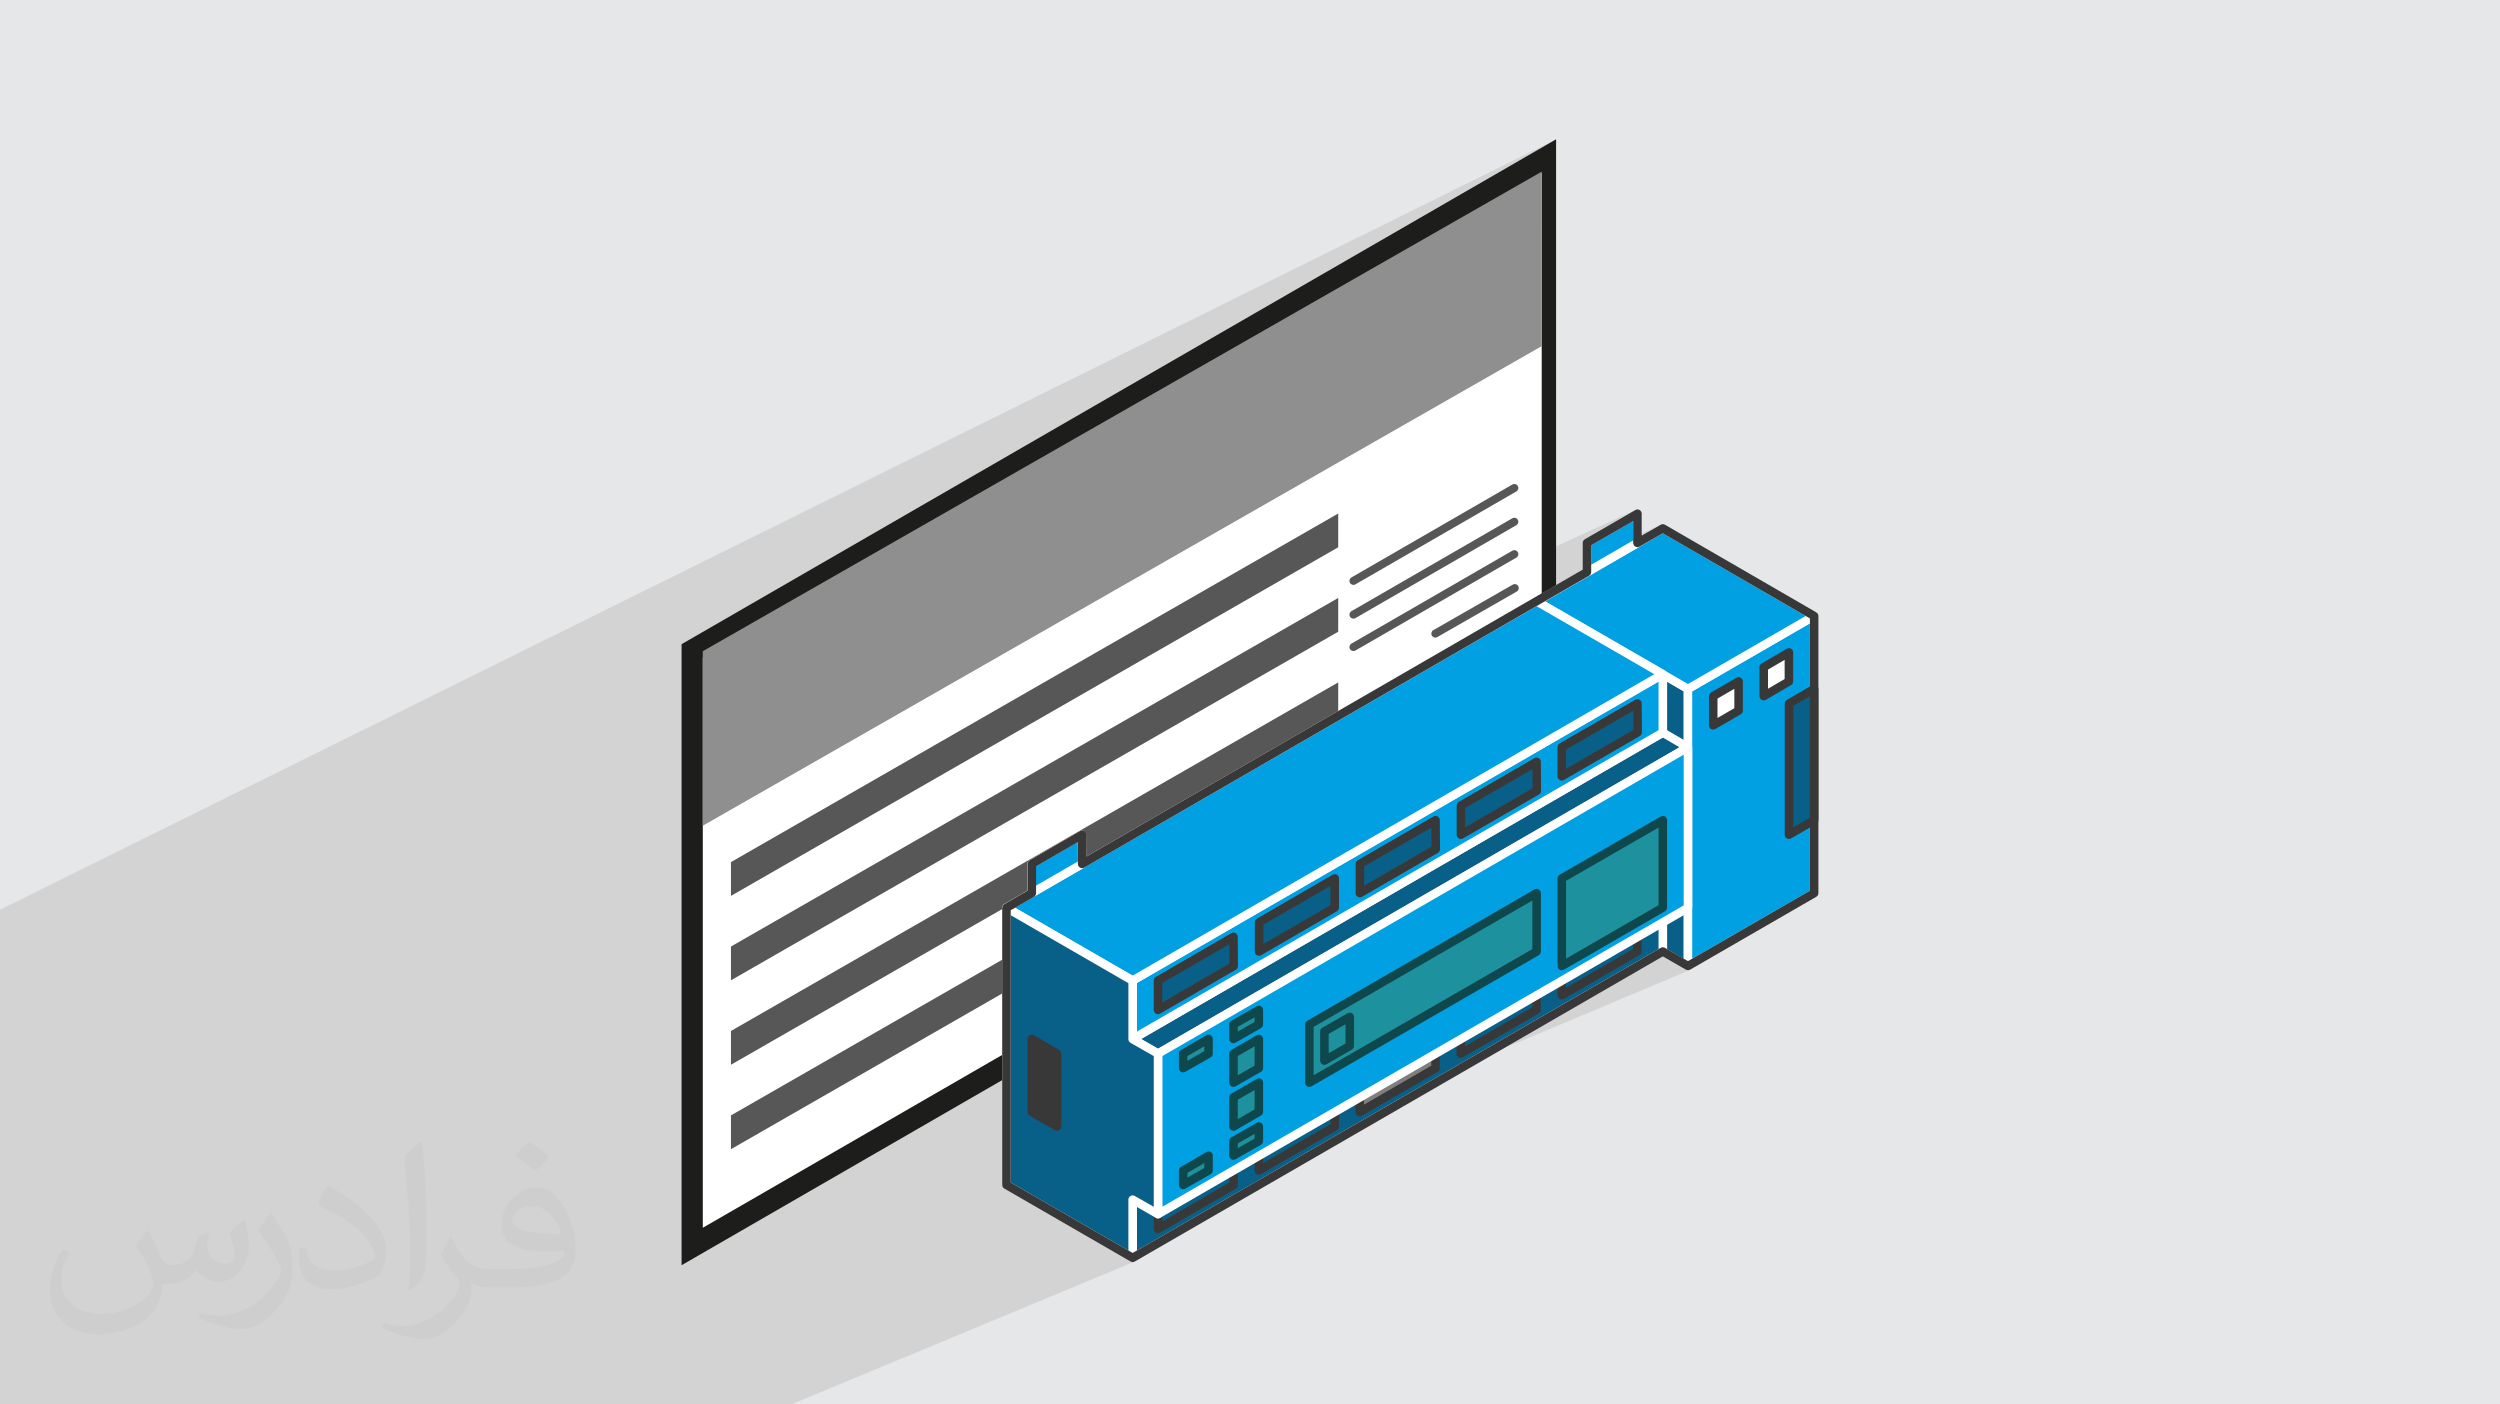 <?xml version="1.0" encoding="UTF-8"?>
<!DOCTYPE svg PUBLIC "-//W3C//DTD SVG 1.1//EN" "http://www.w3.org/Graphics/SVG/1.1/DTD/svg11.dtd">
<!-- Creator: CorelDRAW 2020 (64-Bit) -->
<svg xmlns="http://www.w3.org/2000/svg" xml:space="preserve" width="94.192mm" height="52.917mm" version="1.1" style="shape-rendering:geometricPrecision; text-rendering:geometricPrecision; image-rendering:optimizeQuality; fill-rule:evenodd; clip-rule:evenodd"
viewBox="0 0 9404.92 5283.66"
 xmlns:xlink="http://www.w3.org/1999/xlink"
 xmlns:xodm="http://www.corel.com/coreldraw/odm/2003">
 <defs>
  <style type="text/css">
   <![CDATA[
    .fil5 {fill:#8F8F8F}
    .fil7 {fill:#74CBF3}
    .fil6 {fill:#575757}
    .fil8 {fill:#085F87}
    .fil10 {fill:#00A0E3}
    .fil13 {fill:#1E919E}
    .fil15 {fill:#383838}
    .fil12 {fill:#7F7F7F}
    .fil0 {fill:#E6E7E8}
    .fil4 {fill:white}
    .fil14 {fill:#0E484D;fill-rule:nonzero}
    .fil3 {fill:#1D1D1B;fill-rule:nonzero}
    .fil11 {fill:#383838;fill-rule:nonzero}
    .fil9 {fill:white;fill-rule:nonzero}
    .fil2 {fill:#373435;fill-opacity:0.031}
    .fil1 {fill:#2B2A29;fill-opacity:0.102}
   ]]>
  </style>
 </defs>
 <g id="Layer_x0020_1">
  <polygon class="fil0" points="-0,0 9404.92,0 9404.92,5283.66 -0,5283.66 "/>
  <polygon class="fil1" points="1712.79,5283.66 1712.73,5283.66 1693.43,5283.66 1693.42,5283.66 1684.35,5283.66 1678.95,5283.66 1670.89,5283.66 1641.87,5283.66 1641.42,5283.66 1599.37,5283.66 1585.87,5283.66 1584.82,5283.66 1584.59,5283.66 1584.55,5283.66 1577.24,5283.66 1571.59,5283.66 1561.85,5283.66 1561.79,5283.66 1556.71,5283.66 1556.68,5283.66 1555.68,5283.66 1551.18,5283.66 1550.73,5283.66 1546.72,5283.66 1540.82,5283.66 1521.78,5283.66 1513.34,5283.66 1506.29,5283.66 1503.22,5283.66 1499.27,5283.66 1499.26,5283.66 1489.91,5283.66 1489.46,5283.66 1471.01,5283.66 1468.58,5283.66 1460.87,5283.66 1452.34,5283.66 1449.43,5283.66 1438.52,5283.66 1438.51,5283.66 1410.17,5283.66 1407.91,5283.66 1395.63,5283.66 1389,5283.66 1380.75,5283.66 1380.72,5283.66 1380.24,5283.66 1377.55,5283.66 1365.36,5283.66 1352.39,5283.66 1351.34,5283.66 1348.62,5283.66 1345.13,5283.66 1342.37,5283.66 1338.5,5283.66 1335.48,5283.66 1334.16,5283.66 1330.98,5283.66 1329.94,5283.66 1327.91,5283.66 1322.06,5283.66 1320.67,5283.66 1320.66,5283.66 1307.65,5283.66 1307.64,5283.66 1307.27,5283.66 1304.28,5283.66 1300.78,5283.66 1297.82,5283.66 1292.76,5283.66 1292.73,5283.66 1289.93,5283.66 1289.87,5283.66 1273.15,5283.66 1270.5,5283.66 1270.07,5283.66 1268.01,5283.66 1235.2,5283.66 1207.03,5283.66 1192.79,5283.66 1160.01,5283.66 1157.05,5283.66 1137.98,5283.66 1134.9,5283.66 1130.36,5283.66 1123.15,5283.66 1115.53,5283.66 1104.95,5283.66 1102.41,5283.66 1100.7,5283.66 1085.85,5283.66 1063.8,5283.66 1056.5,5283.66 994.62,5283.66 991.54,5283.66 969.13,5283.66 958.77,5283.66 957.66,5283.66 942.87,5283.66 929.71,5283.66 913.82,5283.66 882.02,5283.66 878.97,5283.66 845.57,5283.66 838.32,5283.66 830.95,5283.66 822.93,5283.66 802.39,5283.66 776.46,5283.66 776.44,5283.66 771.25,5283.66 768.23,5283.66 763.64,5283.66 759.43,5283.66 749.07,5283.66 741.41,5283.66 735.3,5283.66 734.25,5283.66 734.2,5283.66 728.6,5283.66 727.46,5283.66 727.43,5283.66 725.45,5283.66 722.31,5283.66 722.29,5283.66 720.86,5283.66 713.54,5283.66 713.5,5283.66 712.25,5283.66 710.77,5283.66 710.74,5283.66 700.26,5283.66 693.15,5283.66 692.86,5283.66 689.25,5283.66 687.94,5283.66 687.42,5283.66 686.12,5283.66 675.93,5283.66 675.37,5283.66 674.44,5283.66 671.89,5283.66 666.46,5283.66 665.76,5283.66 663.69,5283.66 660.69,5283.66 659.49,5283.66 649.2,5283.66 643.37,5283.66 641.19,5283.66 639.68,5283.66 637.99,5283.66 628.8,5283.66 628.76,5283.66 628.23,5283.66 624.07,5283.66 623.36,5283.66 623.33,5283.66 623.31,5283.66 621.3,5283.66 618.29,5283.66 613.91,5283.66 607.57,5283.66 607.51,5283.66 607.35,5283.66 603.8,5283.66 603.77,5283.66 601.86,5283.66 600.12,5283.66 599.56,5283.66 596.84,5283.66 589.53,5283.66 586.39,5283.66 582.73,5283.66 582.58,5283.66 579.35,5283.66 576.67,5283.66 576.62,5283.66 571.87,5283.66 566.21,5283.66 557.81,5283.66 557.25,5283.66 548.62,5283.66 543.61,5283.66 543.58,5283.66 537.12,5283.66 531.01,5283.66 529.6,5283.66 522.8,5283.66 516.45,5283.66 511.23,5283.66 502.03,5283.66 501.47,5283.66 496.89,5283.66 496.86,5283.66 495.26,5283.66 495.22,5283.66 495.08,5283.66 481.58,5283.66 479.7,5283.66 475.98,5283.66 474.87,5283.66 457.23,5283.66 439.51,5283.66 433.45,5283.66 424.63,5283.66 413.17,5283.66 412.91,5283.66 410.74,5283.66 410.71,5283.66 407.24,5283.66 399.03,5283.66 398.61,5283.66 398.55,5283.66 398.4,5283.66 393.06,5283.66 393.03,5283.66 390.36,5283.66 376,5283.66 372.45,5283.66 372.01,5283.66 367.72,5283.66 364.78,5283.66 363.78,5283.66 362.21,5283.66 362.16,5283.66 349.98,5283.66 331.2,5283.66 323.1,5283.66 320.8,5283.66 318.88,5283.66 315.95,5283.66 308.98,5283.66 304.82,5283.66 300.47,5283.66 296.79,5283.66 296.74,5283.66 296.6,5283.66 290.8,5283.66 290.77,5283.66 288.89,5283.66 275.03,5283.66 274.99,5283.66 270.69,5283.66 254.96,5283.66 252.89,5283.66 244.2,5283.66 230.46,5283.66 211.54,5283.66 206.45,5283.66 199.2,5283.66 196.51,5283.66 196.45,5283.66 196.32,5283.66 170.83,5283.66 167.42,5283.66 166.87,5283.66 139.4,5283.66 133.71,5283.66 133.21,5283.66 99.48,5283.66 85.67,5283.66 85.62,5283.66 71.94,5283.66 66,5283.66 65.62,5283.66 65.5,5283.66 -0,5283.66 -0,5239.09 -0,5156.6 -0,5154 -0,5137.14 -0,5133.5 -0,5129.25 -0,5129.02 -0,5125.6 -0,5124.72 -0,5120.31 -0,5118.13 -0,5118.12 -0,5113.25 -0,5111.71 -0,5108.79 -0,5108.73 -0,5108.06 -0,5107.35 -0,5107.34 -0,5098.62 -0,5097.11 -0,5094.6 -0,5093.11 -0,5084.96 -0,5084.95 -0,5072.96 -0,5028.3 -0,5013.32 -0,5010.61 -0,5010.25 -0,5007.03 -0,5007.02 -0,5006.7 -0,5006.69 -0,4998.21 -0,4997.73 -0,4991.69 -0,4984.32 -0,4977.2 -0,4976.3 -0,4976.07 -0,4975.87 -0,4975.86 -0,4975.8 -0,4971.27 -0,4955.43 -0,4942.33 -0,4924.88 -0,4924.81 -0,4920.7 -0,4917.99 -0,4914.35 -0,4906.78 -0,4904.6 -0,4899.65 -0,4898.26 -0,4890.05 -0,4889.37 -0,4889.28 -0,4884.36 -0,4879.75 -0,4877.98 -0,4872.84 -0,4872.61 -0,4871.21 -0,4871.19 -0,4869.99 -0,4866.64 -0,4865.96 -0,4864.59 -0,4859.74 -0,4858.24 -0,4858.23 -0,4855.27 -0,4847.09 -0,4843.93 -0,4840.18 -0,4840.15 -0,4840.13 -0,4840.1 -0,4823.55 -0,4814.11 -0,4814.05 -0,4803.43 -0,4792.78 -0,4787.28 -0,4786.99 -0,4782.67 -0,4782.66 -0,4782.65 -0,4779.57 -0,4773.84 -0,4769.37 -0,4763.65 -0,4754.63 -0,4754.43 -0,4754.24 -0,4754.22 -0,4754.17 -0,4702.04 -0,4701.99 -0,4684.9 -0,4671.64 -0,4655.72 -0,4645.56 -0,4595.58 -0,4595.52 -0,4591.23 -0,4572.65 -0,4559.32 -0,4543.43 -0,4526.79 -0,4484.8 -0,4484.75 -0,4352.38 -0,4309.85 -0,4076.54 -0,3676.17 -0,3509.47 -0,3504.95 -0,3422.31 5853.98,524 4727.34,1174.44 5799.85,645.71 5799.85,650.89 5799.85,2080.49 6153,1917.69 6152.08,1918.12 6151.19,1918.6 6150.97,1918.7 6149.11,1919.77 6153.03,1917.97 6152.01,1918.52 6151.02,1919.12 6005.77,2003.1 6159.2,1932.42 6159.78,2014.03 6249.07,1973.07 6248.89,1973.16 6249.33,1972.96 6248.39,1973.42 6247.19,1974.03 6159.86,2024.63 6159.91,2031.53 6255.43,1987.75 6807.68,2307.44 6817.85,2302.9 6816.82,2303.44 6815.83,2304.06 6808.83,2308.11 6824.81,2317.35 6824.81,2591.62 6824.81,3092.46 6840.78,3085.61 6840.84,3085.61 6824.81,3092.48 6824.81,3359.87 6781.17,3385.08 6840.81,3359.87 6840.84,3359.87 6781.09,3385.13 6350.06,3634.14 6350.06,3634.94 6335.63,3641.02 6336.76,3643.1 6338.71,3645.48 6339.48,3646.12 6366.04,3634.94 6366.1,3634.94 6339.5,3646.13 6340.96,3647.33 6341.92,3647.89 6342.15,3648.01 6344.06,3648.95 6346.08,3649.6 6347.96,3649.96 6348.46,3650.01 6350.22,3650.1 6352.26,3649.95 6354.28,3649.53 6354.45,3649.47 6358.06,3647.96 6358.08,3647.99 6354.93,3649.32 6356.22,3648.87 6354.8,3649.46 6354.83,3649.45 6355.95,3649.06 6351.9,3650.75 6354.09,3650.4 6356.98,3649.35 5539.12,3993.48 4261.01,4731.99 4246.21,4738.15 4246.23,4738.23 4247.71,4740.95 4249.67,4743.33 4249.7,4743.35 4277.01,4731.99 4277.04,4731.99 4249.71,4743.36 4252.04,4745.29 4253.33,4745.98 4255.6,4747.01 4256.17,4747.2 4256.44,4747.28 4258.68,4747.79 4258.71,4747.8 4259.55,4747.88 4261.83,4747.94 4262.45,4747.89 4264.8,4747.5 4265.23,4747.41 4268.01,4746.38 4266.88,4746.85 4267.36,4746.68 4266.33,4747.11 4266.9,4746.91 2975.86,5283.66 2975.77,5283.66 2975.7,5283.66 2972.76,5283.66 2959.85,5283.66 2950.89,5283.66 2950.86,5283.66 2935.35,5283.66 2919.8,5283.66 2892.33,5283.66 2886.33,5283.66 2855.31,5283.66 2814.93,5283.66 2814.1,5283.66 2774.78,5283.66 2726.16,5283.66 2708.27,5283.66 2687.43,5283.66 2687.34,5283.66 2684.35,5283.66 2681.89,5283.66 2674.67,5283.66 2673.91,5283.66 2671.81,5283.66 2662.95,5283.66 2662.94,5283.66 2647.54,5283.66 2635.14,5283.66 2632.76,5283.66 2632.14,5283.66 2599.39,5283.66 2587.41,5283.66 2571.33,5283.66 2568.91,5283.66 2545.37,5283.66 2537.76,5283.66 2537.03,5283.66 2527.07,5283.66 2526.54,5283.66 2521.07,5283.66 2509.79,5283.66 2505.74,5283.66 2505.71,5283.66 2498.82,5283.66 2496.84,5283.66 2494.02,5283.66 2487.55,5283.66 2473.01,5283.66 2471.43,5283.66 2471.26,5283.66 2471.06,5283.66 2470.98,5283.66 2470.24,5283.66 2470.23,5283.66 2468.46,5283.66 2466.59,5283.66 2466.01,5283.66 2457.94,5283.66 2456.69,5283.66 2456.44,5283.66 2456.17,5283.66 2451.85,5283.66 2450.04,5283.66 2449.99,5283.66 2440.22,5283.66 2436.85,5283.66 2435.38,5283.66 2434.28,5283.66 2433.65,5283.66 2431.49,5283.66 2424.07,5283.66 2419.28,5283.66 2419,5283.66 2418.71,5283.66 2417.45,5283.66 2414.34,5283.66 2414.31,5283.66 2411.28,5283.66 2408.89,5283.66 2404.81,5283.66 2404.07,5283.66 2400.48,5283.66 2400.47,5283.66 2395.05,5283.66 2393.63,5283.66 2391.94,5283.66 2390.54,5283.66 2388.18,5283.66 2385.3,5283.66 2385.28,5283.66 2383.23,5283.66 2380.55,5283.66 2380.5,5283.66 2380.23,5283.66 2377.53,5283.66 2370.54,5283.66 2370.13,5283.66 2370.09,5283.66 2366.41,5283.66 2364.11,5283.66 2363.41,5283.66 2360.34,5283.66 2348.87,5283.66 2348.84,5283.66 2345.42,5283.66 2333.13,5283.66 2330.98,5283.66 2330.19,5283.66 2320.2,5283.66 2309.83,5283.66 2306.22,5283.66 2301.5,5283.66 2294.18,5283.66 2291.09,5283.66 2289.17,5283.66 2289.14,5283.66 2286.64,5283.66 2281.07,5283.66 2279.83,5283.66 2279.82,5283.66 2278.4,5283.66 2274.93,5283.66 2274.73,5283.66 2274.22,5283.66 2269.27,5283.66 2263.26,5283.66 2254.5,5283.66 2252.7,5283.66 2251.15,5283.66 2248.47,5283.66 2248.41,5283.66 2248.16,5283.66 2244.06,5283.66 2244.04,5283.66 2240.67,5283.66 2237.73,5283.66 2237.7,5283.66 2237.08,5283.66 2233.81,5283.66 2229.46,5283.66 2227.52,5283.66 2224.44,5283.66 2224.42,5283.66 2214.85,5283.66 2212.05,5283.66 2211.3,5283.66 2202.13,5283.66 2192.39,5283.66 2192.09,5283.66 2191.49,5283.66 2178.46,5283.66 2177.86,5283.66 2173.22,5283.66 2171.02,5283.66 2156.37,5283.66 2155.27,5283.66 2155.23,5283.66 2153.11,5283.66 2126.55,5283.66 2125.68,5283.66 2121.42,5283.66 2118.73,5283.66 2118.68,5283.66 2118.43,5283.66 2114.11,5283.66 2113.23,5283.66 2110.89,5283.66 2110.85,5283.66 2106.46,5283.66 2104.71,5283.66 2075.7,5283.66 2075,5283.66 2044.32,5283.66 2037.3,5283.66 2036.63,5283.66 2029.84,5283.66 2029.81,5283.66 1999.86,5283.66 1995.36,5283.66 1992.69,5283.66 1992.67,5283.66 1992.43,5283.66 1985.23,5283.66 1985.2,5283.66 1985.01,5283.66 1981.96,5283.66 1978.57,5283.66 1978.54,5283.66 1964.08,5283.66 1954.99,5283.66 1951.57,5283.66 1946.9,5283.66 1943.96,5283.66 1931.97,5283.66 1930.1,5283.66 1929.84,5283.66 1929.81,5283.66 1921.47,5283.66 1915.09,5283.66 1915.06,5283.66 1914.95,5283.66 1913.45,5283.66 1912.96,5283.66 1907.12,5283.66 1901.17,5283.66 1897.97,5283.66 1891.37,5283.66 1891.35,5283.66 1878.33,5283.66 1873.16,5283.66 1870.53,5283.66 1870.48,5283.66 1870.25,5283.66 1862.85,5283.66 1859.78,5283.66 1847.46,5283.66 1846.9,5283.66 1846.41,5283.66 1842.93,5283.66 1837.44,5283.66 1833.66,5283.66 1816.57,5283.66 1811.52,5283.66 1811.46,5283.66 1808.72,5283.66 1805.83,5283.66 1793.76,5283.66 1793.75,5283.66 1763.84,5283.66 1763.39,5283.66 1762.76,5283.66 1761.82,5283.66 1760.9,5283.66 1743.6,5283.66 1743.19,5283.66 1727.53,5283.66 1725.77,5283.66 1725.15,5283.66 1723.62,5283.66 1713.25,5283.66 "/>
  <path class="fil2" d="M557.14 4629.28c17.95,27.21 29.6,53.36 40.96,82.43 8.45,16.91 12.93,48.09 52.57,48.09 11.61,0 28.28,-3.42 43.06,-11.61 16.63,-8.73 29.32,-21.94 35.94,-42l15.85 -53.36 38.57 -19.02 2.64 2.64c-5.27,20.09 -6.59,39.36 -6.59,54.43 0,44.63 38.57,61.56 69.22,61.56 17.95,0 34.09,-8.73 34.09,-25.11 0,-21.13 -8.98,-57.06 -20.62,-89.29 17.95,-17.95 35.94,-35.94 56.53,-50.47l3.17 1.6c8.98,38.04 14,75.56 14,100.66 0,24.57 -10.83,51.79 -19.81,69.49 -18.49,34.87 -51.25,62.62 -90.87,62.62 -30.1,0 -63.65,-15.07 -86.66,-43.06l-1.32 0c-21.66,26.96 -55.22,51.25 -108.86,51.25l-16.63 0c-2.64,35.41 -10.29,60.49 -21.94,82.95 -31.95,62.34 -126.81,106.47 -216.1,106.47 -124.17,0 -186.51,-71.59 -186.51,-166.96 0,-58.91 19.27,-113.6 48.88,-152.42l24.29 10.04c-18.49,35.41 -30.91,68.68 -30.91,101.45 0,89.29 72.66,131.83 156.4,131.83 77.68,0 173.83,-49.41 191.28,-106.72 -6.59,-62.62 -30.1,-91.93 -66.04,-148.99 10.83,-19.02 24.83,-38.04 42.28,-58.38l3.17 0 0 0 0 0 -0.02 -0.09zm1432.14 -336.04c26.15,16.39 51.79,35.66 76.87,57.85 -14,19.81 -31.45,37.79 -53.11,53.64 -25.11,-20.34 -50.19,-37.79 -75.84,-56.27 17.42,-19.55 34.62,-38.29 52.04,-55.22l0 0 0 0 0 0 0 0 0 0 0.03 0zm13.47 244.11c-42.28,0 -76.87,27.75 -76.87,48.34 0,44.13 84.53,57.85 185.72,57.31 -12.68,-51.79 -57.06,-105.68 -108.86,-105.68l0.01 0.03zm-94.86 236.19c54.96,0 103.04,-1.6 139.74,-10.83 40.96,-10.29 75.56,-30.91 75.56,-45.17 0,-3.7 0,-8.19 -1.32,-11.89 -22.98,2.11 -49.41,2.11 -72.38,2.11 -74.49,0 -131.55,-16.91 -154.02,-58.66 -5.55,-11.61 -9.51,-24.57 -9.51,-39.36 0,-40.43 17.42,-79.79 48.09,-107 25.61,-22.45 53.89,-36.44 82.67,-36.44 52.04,0 93.51,41.75 122.57,107.54 15.85,35.94 26.68,77.4 26.68,129.72 0,34.87 -9.51,64.19 -31.17,85.85 -40.43,39.11 -114.92,53.89 -229.04,53.89l-51.79 0 0 0 -13.47 0c-28.28,0 -48.62,-5.02 -64.72,-17.42l-2.64 0c0.79,6.59 1.32,12.93 1.32,19.02 0,25.61 -8.45,58.38 -25.61,84.53 -50.72,75.3 -105.68,108.04 -153.24,108.04 -48.09,0 -107,-18.49 -160.11,-42.54l9.51 -18.49c17.17,7.13 40.96,11.89 73.7,11.89 85.85,0 198.66,-82.43 212.66,-163 -3.17,-6.59 -8.98,-15.32 -17.17,-24.57 -25.11,-29.85 -40.96,-54.68 -55.75,-80.83 12.68,-25.11 24.29,-45.17 35.13,-63.4l4.49 -0.53c36.72,74.77 69.99,117.55 144.23,117.55l11.61 0 0 0 53.89 0 0 0 0 0 0 0 0 0 0 0 0.09 0.01zm-371.98 79c6.34,-34.34 6.87,-72.91 6.87,-108.86l0 -53.36c0,-99.6 -12.68,-244.36 -22.98,-338.68 17.95,-19.27 43.06,-42 62.87,-57.31l5.81 1.6c13.47,118.62 16.63,256 16.63,383.06 0,33.3 -1.32,65.79 -4.49,89.55 -1.85,30.1 -19.27,52.83 -56.53,87.7l-8.19 -3.7zm-382.8 -157.19c1.85,46.77 24.83,83.49 105.15,83.49 49.93,0 92.19,-12.93 138.96,-35.13 8.45,-3.7 12.93,-8.73 12.93,-12.93 0,-29.32 -22.45,-68.15 -60.23,-103.55 -36.72,-33.3 -85.34,-62.62 -130.76,-82.18 -15.6,-6.59 -20.62,-13.47 -20.62,-20.09 0,-13.47 17.95,-41.75 32.77,-62.09l5.02 -0.53c52.04,27.21 110.17,67.64 153.24,112.53 39.11,41.47 63.4,83.49 63.4,129.19 0,33.81 -10.29,65.51 -26.96,95.11 -57.06,28.79 -117.83,50.72 -178.06,50.72 -73.17,0 -123.1,-34.34 -123.1,-114.92 0,-8.73 0,-22.19 3.17,-39.64l25.11 0 0 0 0 0 0 0 0 0 0 0 -0.02 0zm-132.37 -132.9l45.45 73.45c16.63,27.21 32.23,56.81 32.23,103.55l0 59.7c0,48.34 -30.91,100.13 -80.83,151.38 -39.11,34.62 -73.7,49.41 -105.68,49.41 -47.55,0 -101.98,-14.79 -164.85,-41.75l7.13 -18.49c19.81,5.27 42.79,9.77 71.06,9.77 90.36,-0.53 182.8,-66.57 225.08,-147.15 5.02,-9.26 6.87,-17.95 6.87,-24.04 0,-9.26 -5.02,-19.55 -8.98,-28.79 -22.98,-43.31 -48.62,-82.95 -76.87,-119.68 14.79,-23.25 29.6,-45.7 45.7,-67.9l3.7 0.53 0 0 0 0 0 0 0 0 0 0 -0.02 0.01z"/>
  <g id="_2311117343376">
   <g>
    <polygon class="fil3" points="5853.98,524 2564.08,2423.37 2564.1,4759.65 5853.96,2860.25 "/>
    <polygon class="fil4" points="5799.85,650.89 2643.92,2472.94 2643.96,4618.79 5799.85,2796.74 "/>
    <polygon class="fil5" points="2643.92,2449.78 2643.92,3106.35 5799.81,1302.21 5799.85,645.71 "/>
    <polygon class="fil6" points="5034.31,2058.82 2749.8,3370.27 2749.8,3243.14 5034.35,1931.76 "/>
    <polygon class="fil6" points="5034.31,2376.48 2749.8,3687.94 2749.8,3560.8 5034.35,2249.42 "/>
    <polygon class="fil6" points="5034.31,2694.14 2749.8,4005.6 2749.8,3878.46 5034.35,2567.08 "/>
    <polygon class="fil6" points="5034.31,3011.8 2749.8,4323.25 2749.8,4196.12 5034.35,2884.74 "/>
    <path class="fil6" d="M5696.85 1820.78l-0.11 0c-2.52,0.02 -5.06,0.67 -7.38,2.02l0 0 -605.33 349.49c-7.19,4.15 -9.66,13.34 -5.5,20.53l0 0c4.15,7.19 13.34,9.66 20.53,5.5l0 0 605.33 -349.48c7.19,-4.15 9.66,-13.35 5.49,-20.54l0 0c-2.78,-4.81 -7.83,-7.52 -13.03,-7.52z"/>
    <path class="fil6" d="M5696.85 2069.68l-0.11 0c-2.52,0.02 -5.06,0.67 -7.38,2.02l0 0 -605.33 349.49c-7.19,4.14 -9.66,13.34 -5.5,20.53l0 0c4.15,7.19 13.34,9.66 20.53,5.49l0 0 605.33 -349.48c7.19,-4.14 9.66,-13.34 5.49,-20.53l0 0c-2.78,-4.82 -7.83,-7.52 -13.03,-7.52z"/>
    <path class="fil6" d="M5696.85 1947.7l-0.11 0c-2.52,0.02 -5.06,0.67 -7.38,2.02l0 0 -605.33 349.48c-7.19,4.14 -9.66,13.34 -5.5,20.54l0 0c4.15,7.18 13.34,9.66 20.53,5.49l0 0 605.33 -349.48c7.19,-4.14 9.66,-13.34 5.49,-20.53l0 0c-2.78,-4.82 -7.83,-7.52 -13.03,-7.52z"/>
    <path class="fil6" d="M5691.02 2199.32l-298.9 171.26c-7.19,4.15 -9.66,13.35 -5.5,20.53l0 0c4.14,7.19 13.34,9.67 20.53,5.5l0 0 298.9 -171.26c7.19,-4.15 9.66,-13.34 5.51,-20.53l0 0c-2.8,-4.82 -7.84,-7.52 -13.04,-7.52l0 0c-2.55,0 -5.13,0.65 -7.5,2.02l0 0z"/>
    <path class="fil7" d="M5698.52 2324.21l-0.12 0c-2.51,0.02 -5.05,0.68 -7.38,2.03l0 0 -298.9 171.25c-7.19,4.15 -9.66,13.35 -5.5,20.53l0 0c4.14,7.19 13.34,9.67 20.53,5.51l0 0 298.9 -171.26c7.19,-4.15 9.66,-13.35 5.51,-20.54l0 0c-2.8,-4.81 -7.84,-7.52 -13.04,-7.52z"/>
   </g>
   <g>
    <polygon class="fil8" points="6350.06,3634.94 6350.06,2591.62 6255.43,2536.28 6255.43,3579.6 "/>
    <path class="fil9" d="M6334.02 3607.05l0 -1006.3 -62.56 -36.58 0 1006.31 62.56 36.57zm32.08 -1015.43l0 1043.32 -0.06 0c0,2.76 -0.71,5.54 -2.2,8.09 -4.46,7.61 -14.26,10.16 -21.87,5.7l-93.39 -54.61c-5.44,-2.57 -9.2,-8.11 -9.2,-14.52l0 -1043.32 0.06 0c-0.01,-2.75 0.7,-5.53 2.2,-8.08 4.45,-7.62 14.25,-10.16 21.86,-5.7l93.39 54.61c5.44,2.57 9.21,8.1 9.21,14.51z"/>
    <polygon class="fil8" points="6255.43,3579.6 6255.43,3359.87 4261.01,4512.26 4261.01,4731.99 "/>
    <path class="fil9" d="M6239.39 3570.39l0 -182.77 -1962.35 1133.85 0 182.76 1962.35 -1133.84zm32.07 -210.52l0 219.73 -0.03 0c-0.01,5.52 -2.87,10.88 -7.99,13.85l-1993.46 1151.84c-2.56,1.73 -5.65,2.75 -8.98,2.75 -8.86,0 -16.04,-7.19 -16.04,-16.05l0 -219.73 0.03 0c0.01,-5.52 2.87,-10.88 7.99,-13.85l1993.46 -1151.84c2.57,-1.73 5.65,-2.75 8.98,-2.75 8.86,0 16.04,7.19 16.04,16.05z"/>
    <polygon class="fil8" points="4356.43,3963.73 6350.06,2811.34 6255.43,2756.02 4261.01,3908.4 "/>
    <path class="fil9" d="M4356.45 3945.25l1961.79 -1133.99 -62.83 -36.74 -1962.46 1133.91 63.5 36.82zm2001.63 -1120.05l-1993.43 1152.28c-4.82,2.88 -11.02,3.13 -16.24,0.11l-95.26 -55.24c-2.42,-1.35 -4.51,-3.35 -6,-5.92 -4.42,-7.65 -1.82,-17.44 5.83,-21.87l1994.42 -1152.39 0.01 0.02c4.81,-2.79 10.95,-2.98 16.1,0.04l93.85 54.89c2.65,1.35 4.94,3.45 6.54,6.21 4.43,7.65 1.82,17.44 -5.82,21.87z"/>
    <polygon class="fil10" points="6255.43,2756.02 6255.43,2536.28 4261.01,3688.67 4261.01,3908.4 "/>
    <path class="fil9" d="M6239.39 2746.8l0 -182.77 -1962.35 1133.85 0 182.76 1962.35 -1133.84zm32.07 -210.52l0 219.74 -0.03 0c-0.01,5.51 -2.87,10.88 -7.99,13.84l-1993.46 1151.84c-2.56,1.74 -5.65,2.75 -8.98,2.75 -8.86,0 -16.04,-7.18 -16.04,-16.04l0 -219.74 0.03 0c0.01,-5.52 2.87,-10.88 7.99,-13.85l1993.46 -1151.83c2.57,-1.74 5.65,-2.75 8.98,-2.75 8.86,0 16.04,7.18 16.04,16.04z"/>
    <polygon class="fil8" points="4641.12,4457.73 4640.32,4347.87 4356.44,4512.26 4356.44,4622.92 "/>
    <path class="fil11" d="M4625.09 4448.54l-0.54 -73.05 -252.07 145.98 0 73.65 252.61 -146.58zm31.21 -100.74l0.8 108.89c0.38,5.88 -2.51,11.74 -7.95,14.89l-283.71 164.63c-2.57,1.75 -5.66,2.77 -9,2.77 -8.87,0 -16.05,-7.18 -16.05,-16.05l0 -110.66 0.04 0c0,-5.51 2.87,-10.88 7.98,-13.85l283.89 -164.39 0.01 0.02c2.34,-1.36 5.05,-2.15 7.95,-2.16 8.83,-0.03 16.01,7.1 16.04,15.92z"/>
    <polygon class="fil8" points="5021.25,4237.99 5020.45,4128.13 4735.76,4292.52 4735.76,4403.19 "/>
    <path class="fil11" d="M5005.2 4228.79l-0.53 -73.07 -252.88 146.02 0 73.69 253.41 -146.64zm31.22 -100.72l0.79 108.89c0.38,5.87 -2.51,11.73 -7.95,14.89l-284.52 164.64c-2.57,1.74 -5.66,2.75 -8.99,2.75 -8.86,0 -16.05,-7.18 -16.05,-16.04l0 -110.67 0.04 0c0.01,-5.51 2.87,-10.88 7.99,-13.84l284.68 -164.4 0.02 0.02c2.34,-1.36 5.04,-2.14 7.94,-2.15 8.83,-0.03 16.01,7.09 16.05,15.92z"/>
    <polygon class="fil12" points="5400.56,4018.27 5399.77,3908.4 5115.08,4072.79 5115.08,4183.47 "/>
    <path class="fil11" d="M5384.52 4009.06l-0.53 -73.07 -252.88 146.02 0 73.69 253.41 -146.64zm31.22 -100.73l0.79 108.89c0.38,5.88 -2.51,11.74 -7.95,14.9l-284.52 164.64c-2.57,1.73 -5.66,2.75 -8.99,2.75 -8.86,0 -16.04,-7.18 -16.04,-16.04l0 -110.67 0.03 0c0.01,-5.51 2.87,-10.88 7.99,-13.84l284.69 -164.4 0.01 0.02c2.34,-1.36 5.04,-2.14 7.95,-2.15 8.82,-0.04 16,7.09 16.04,15.91z"/>
    <polygon class="fil8" points="5780.68,3798.53 5779.88,3688.67 5495.19,3853.87 5495.19,3963.73 "/>
    <path class="fil11" d="M5764.64 3789.33l-0.54 -73.01 -252.87 146.74 0 72.9 253.41 -146.63zm31.21 -100.73l0.8 108.89c0.38,5.87 -2.52,11.74 -7.95,14.89l-284.53 164.64c-2.57,1.74 -5.65,2.76 -8.99,2.76 -8.86,0 -16.04,-7.19 -16.04,-16.05l0 -109.86 0.04 0c0,-5.51 2.87,-10.88 7.98,-13.85l284.69 -165.19 0.01 0.01c2.34,-1.35 5.05,-2.14 7.95,-2.15 8.83,-0.03 16.01,7.09 16.04,15.92z"/>
    <polygon class="fil8" points="6160,3578.8 6159.2,3469.74 5875.32,3634.14 5875.32,3744 "/>
    <path class="fil11" d="M6143.96 3569.62l-0.54 -72.25 -252.07 145.97 0 72.86 252.61 -146.58zm31.21 -99.94l0.8 108.09c0.38,5.87 -2.51,11.73 -7.95,14.89l-283.71 164.63c-2.57,1.74 -5.66,2.76 -9,2.76 -8.87,0 -16.05,-7.18 -16.05,-16.04l0 -109.86 0.04 0c0,-5.52 2.87,-10.88 7.98,-13.85l283.89 -164.4 0.01 0.02c2.34,-1.36 5.05,-2.14 7.95,-2.15 8.83,-0.03 16.01,7.09 16.04,15.92z"/>
    <polygon class="fil10" points="6824.81,3359.87 6824.81,2317.35 6350.06,2591.62 6350.06,3634.14 "/>
    <path class="fil9" d="M6808.77 3350.66l0 -1005.56 -442.67 255.73 0 1005.56 442.67 -255.73zm32.07 -1033.31l0 1042.52 -0.03 0c-0.01,5.52 -2.87,10.88 -7.99,13.85l-473.79 273.71c-2.56,1.74 -5.65,2.75 -8.98,2.75 -8.86,0 -16.04,-7.18 -16.04,-16.04l0 -1042.52 0.04 0c0,-5.51 2.87,-10.88 7.98,-13.85l473.79 -273.71c2.57,-1.74 5.65,-2.75 8.98,-2.75 8.86,0 16.04,7.18 16.04,16.04z"/>
    <polygon class="fil10" points="6350.06,3415.21 6350.06,2811.35 4356.43,3963.74 4356.43,4567.59 "/>
    <path class="fil9" d="M6334.02 3405.99l0 -566.89 -1961.54 1133.84 0 566.89 1961.54 -1133.84zm32.08 -594.64l0 603.86 -0.04 0c0,5.51 -2.87,10.88 -7.98,13.84l-1992.66 1151.84c-2.57,1.74 -5.65,2.75 -8.98,2.75 -8.87,0 -16.05,-7.18 -16.05,-16.04l0 -603.87 0.04 0c0,-5.51 2.87,-10.87 7.98,-13.84l1992.66 -1151.84c2.57,-1.73 5.65,-2.75 8.98,-2.75 8.86,0 16.05,7.18 16.05,16.05z"/>
    <polygon class="fil13" points="4925.81,3853.87 4925.81,4072.79 5780.68,3579.61 5780.68,3359.87 "/>
    <path class="fil14" d="M5764.64 3570.42l0 -182.8 -822.78 475.46 0 182.02 822.78 -474.68zm32.08 -210.55l0 219.73 -0.07 0c0,5.53 -2.88,10.9 -8.02,13.85l-853.54 492.43c-2.62,1.86 -5.82,2.96 -9.28,2.96 -8.87,0 -16.05,-7.19 -16.05,-16.05l0 -218.93 0.04 0c0,-5.52 2.87,-10.88 7.98,-13.85l853.91 -493.44c2.57,-1.73 5.65,-2.75 8.98,-2.75 8.87,0 16.05,7.19 16.05,16.05z"/>
    <polygon class="fil8" points="5401.36,3194.67 5400.56,3085.61 5115.87,3250.01 5115.87,3359.87 "/>
    <path class="fil11" d="M5385.32 3185.47l-0.53 -72.27 -252.87 146.03 0 72.88 253.4 -146.64zm31.22 -99.92l0.8 108.09c0.38,5.87 -2.52,11.73 -7.96,14.89l-284.52 164.64c-2.57,1.74 -5.65,2.75 -8.99,2.75 -8.86,0 -16.04,-7.18 -16.04,-16.04l0 -109.86 0.03 0c0.01,-5.52 2.87,-10.88 7.99,-13.85l284.69 -164.4 0.01 0.02c2.34,-1.36 5.05,-2.14 7.95,-2.15 8.82,-0.03 16.01,7.09 16.04,15.92z"/>
    <polygon class="fil8" points="5781.49,2974.95 5780.69,2865.88 5496,3030.28 5496,3140.15 "/>
    <path class="fil11" d="M5765.44 2965.74l-0.53 -72.27 -252.88 146.03 0 72.87 253.41 -146.63zm31.22 -99.92l0.79 108.08c0.38,5.88 -2.51,11.74 -7.95,14.89l-284.53 164.64c-2.56,1.74 -5.65,2.76 -8.98,2.76 -8.87,0 -16.05,-7.18 -16.05,-16.05l0 -109.85 0.04 0c0,-5.52 2.87,-10.88 7.98,-13.85l284.69 -164.4 0.01 0.02c2.35,-1.36 5.05,-2.14 7.95,-2.15 8.83,-0.04 16.01,7.09 16.05,15.92z"/>
    <polygon class="fil8" points="6160.8,2755.21 6160,2646.15 5875.32,2810.55 5875.32,2920.41 "/>
    <path class="fil11" d="M6144.76 2746.01l-0.53 -72.27 -252.88 146.02 0 72.88 253.41 -146.63zm31.22 -99.93l0.79 108.09c0.38,5.87 -2.51,11.74 -7.95,14.89l-284.52 164.64c-2.57,1.74 -5.66,2.76 -8.99,2.76 -8.86,0 -16.05,-7.19 -16.05,-16.05l0 -109.86 0.04 0c0,-5.51 2.87,-10.88 7.99,-13.85l284.68 -164.39 0.02 0.02c2.34,-1.36 5.04,-2.14 7.94,-2.16 8.83,-0.03 16.01,7.1 16.05,15.92z"/>
    <polygon class="fil8" points="4641.12,3634.14 4640.32,3524.27 4356.44,3688.67 4356.44,3799.34 "/>
    <path class="fil11" d="M4625.09 3624.94l-0.54 -73.04 -252.07 145.97 0 73.66 252.61 -146.59zm31.21 -100.74l0.8 108.89c0.38,5.88 -2.51,11.74 -7.95,14.9l-283.71 164.63c-2.57,1.74 -5.66,2.76 -9,2.76 -8.87,0 -16.05,-7.18 -16.05,-16.04l0 -110.67 0.04 0c0,-5.51 2.87,-10.88 7.98,-13.84l283.89 -164.4 0.01 0.02c2.34,-1.36 5.05,-2.14 7.95,-2.15 8.83,-0.04 16.01,7.09 16.04,15.91z"/>
    <polygon class="fil8" points="5021.25,3414.4 5021.25,3304.54 4736.56,3469.74 4736.56,3579.6 "/>
    <path class="fil11" d="M5005.2 3405.21l0 -72.87 -252.61 146.59 0 72.86 252.61 -146.58zm32.08 -100.68l0 109.86 -0.03 0c-0.01,5.52 -2.87,10.88 -7.99,13.85l-283.71 164.63c-2.57,1.75 -5.66,2.77 -9,2.77 -8.86,0 -16.04,-7.19 -16.04,-16.05l0 -109.86 0.03 0c0.01,-5.51 2.87,-10.88 7.99,-13.85l283.71 -164.63c2.57,-1.74 5.66,-2.76 9,-2.76 8.86,0 16.04,7.18 16.04,16.04z"/>
    <polygon class="fil13" points="4735.76,4292.53 4735.76,4237.99 4640.32,4292.53 4640.32,4347.06 "/>
    <path class="fil14" d="M4719.71 4283.24l0 -17.61 -63.34 36.2 0 17.62 63.34 -36.21zm32.08 -45.24l0 54.54 -0.01 0c-0.01,5.55 -2.91,10.95 -8.07,13.91l-94.82 54.18c-2.48,1.57 -5.42,2.49 -8.58,2.49 -8.86,0 -16.04,-7.19 -16.04,-16.05l0 -54.53 0.01 0c0.01,-5.56 2.91,-10.95 8.07,-13.91l94.82 -54.18c2.48,-1.58 5.42,-2.49 8.58,-2.49 8.86,0 16.04,7.18 16.04,16.04z"/>
    <polygon class="fil13" points="4735.76,4182.66 4735.76,4072.79 4640.32,4128.13 4640.32,4237.99 "/>
    <path class="fil14" d="M4719.71 4173.46l0 -72.87 -63.34 36.73 0 72.87 63.34 -36.73zm32.08 -100.67l0 109.86 -0.04 0c0,5.52 -2.87,10.88 -7.98,13.85l-94.46 54.77c-2.57,1.75 -5.66,2.77 -9,2.77 -8.86,0 -16.04,-7.19 -16.04,-16.05l0 -109.86 0.04 0c0,-5.52 2.87,-10.88 7.98,-13.85l94.46 -54.77c2.57,-1.74 5.66,-2.76 9,-2.76 8.86,0 16.04,7.18 16.04,16.04z"/>
    <polygon class="fil13" points="4735.76,4018.27 4735.76,3908.4 4640.32,3963.73 4640.32,4072.79 "/>
    <path class="fil14" d="M4719.71 4008.97l0 -72.77 -63.34 36.72 0 72.25 63.34 -36.21zm32.08 -100.57l0 109.86 -0.01 0c-0.01,5.55 -2.91,10.95 -8.07,13.91l-94.82 54.18c-2.48,1.57 -5.42,2.49 -8.58,2.49 -8.86,0 -16.04,-7.18 -16.04,-16.05l0 -109.06 0.04 0c0,-5.51 2.87,-10.88 7.98,-13.85l94.46 -54.76c2.57,-1.75 5.66,-2.77 9,-2.77 8.86,0 16.04,7.19 16.04,16.05z"/>
    <polygon class="fil13" points="4735.76,3853.87 4735.76,3799.34 4640.32,3853.87 4640.32,3908.4 "/>
    <path class="fil14" d="M4719.71 3844.58l0 -17.62 -63.34 36.21 0 17.61 63.34 -36.2zm32.08 -45.24l0 54.53 -0.01 0c-0.01,5.56 -2.91,10.95 -8.07,13.91l-94.82 54.19c-2.48,1.57 -5.42,2.48 -8.58,2.48 -8.86,0 -16.04,-7.18 -16.04,-16.04l0 -54.54 0.01 0c0.01,-5.55 2.91,-10.95 8.07,-13.91l94.82 -54.18c2.48,-1.58 5.42,-2.49 8.58,-2.49 8.86,0 16.04,7.18 16.04,16.05z"/>
    <polygon class="fil13" points="4546.5,4403.19 4546.5,4347.86 4451.07,4403.19 4451.07,4457.73 "/>
    <path class="fil14" d="M4530.46 4393.91l0 -18.25 -63.35 36.73 0 17.71 63.35 -36.2zm32.08 -46.05l0 55.34 -0.01 0c-0.01,5.56 -2.91,10.95 -8.08,13.91l-94.81 54.19c-2.49,1.57 -5.42,2.48 -8.58,2.48 -8.86,0 -16.04,-7.18 -16.04,-16.04l0 -54.54 0.03 0c0.01,-5.51 2.87,-10.88 7.99,-13.85l94.46 -54.77c2.56,-1.74 5.65,-2.76 8.99,-2.76 8.87,0 16.05,7.18 16.05,16.04z"/>
    <polygon class="fil13" points="4546.5,3963.73 4546.5,3908.4 4451.07,3963.73 4451.07,4018.27 "/>
    <path class="fil14" d="M4530.46 3954.44l0 -18.24 -63.35 36.72 0 17.72 63.35 -36.21zm32.08 -46.04l0 55.33 -0.01 0c-0.01,5.56 -2.91,10.95 -8.08,13.91l-94.81 54.19c-2.49,1.57 -5.42,2.48 -8.58,2.48 -8.86,0 -16.04,-7.18 -16.04,-16.04l0 -54.54 0.03 0c0.01,-5.51 2.87,-10.88 7.99,-13.84l94.46 -54.78c2.56,-1.74 5.65,-2.76 8.99,-2.76 8.87,0 16.05,7.18 16.05,16.05z"/>
    <polygon class="fil10" points="6350.06,2591.62 6824.81,2317.35 6255.43,1987.75 5780.69,2262.82 "/>
    <path class="fil9" d="M6350.06 2573.13l442.79 -255.79 -537.42 -311.1 -442.79 256.55 537.42 310.34zm482.77 -241.93l-474.55 274.15c-4.82,2.88 -11.02,3.13 -16.24,0.11l-569.18 -328.68c-2.43,-1.36 -4.53,-3.36 -6.02,-5.94 -4.43,-7.65 -1.83,-17.43 5.82,-21.87l474.53 -274.94c4.83,-2.89 11.04,-3.15 16.26,-0.12l569.2 329.49c2.42,1.36 4.51,3.35 6.01,5.93 4.42,7.65 1.82,17.44 -5.83,21.87z"/>
    <polygon class="fil10" points="4261.01,3688.67 6255.43,2536.28 5780.68,2262.03 3786.26,3414.41 "/>
    <path class="fil9" d="M4261.01 3670.18l1962.44 -1133.9 -442.76 -255.78 -1962.44 1133.9 442.76 255.78zm2002.44 -1120.05l-1994.22 1152.28c-4.83,2.88 -11.03,3.13 -16.24,0.11l-474.55 -274.14c-2.43,-1.36 -4.53,-3.36 -6.02,-5.94 -4.43,-7.65 -1.83,-17.44 5.82,-21.87l1994.23 -1152.28c4.82,-2.88 11.02,-3.13 16.24,-0.11l474.54 274.14c2.43,1.36 4.53,3.36 6.03,5.94 4.42,7.65 1.82,17.44 -5.83,21.87z"/>
    <polygon class="fil8" points="4261.01,4731.99 4261.01,4513.06 4356.43,4567.59 4356.43,3963.74 4261.01,3909.2 4261.01,3689.47 3786.26,3415.21 3786.26,4457.73 "/>
    <path class="fil9" d="M4244.97 4704.25l0 -191.19c0,-8.86 7.18,-16.04 16.04,-16.04 3.16,0 6.09,0.91 8.58,2.48l70.81 40.47 0 -566.94 -87.35 -49.91c-5.16,-2.96 -8.07,-8.36 -8.07,-13.91l-0.01 0 0 -210.52 -442.67 -255.72 0 1005.56 442.67 255.73zm32.07 -163.56l0 191.3 -0.03 0c0,2.73 -0.69,5.49 -2.16,8.03 -4.43,7.64 -14.22,10.25 -21.87,5.82l-473.74 -273.68c-5.34,-2.61 -9.03,-8.09 -9.03,-14.43l0 -1042.52 0.04 0c-0.01,-2.73 0.69,-5.49 2.16,-8.02 4.42,-7.65 14.22,-10.26 21.87,-5.83l473.74 273.69c5.34,2.6 9.02,8.08 9.02,14.42l0 210.44 86.69 49.54c5.19,2.66 8.75,8.06 8.75,14.29l0 603.87 -0.01 0c0,2.7 -0.68,5.44 -2.12,7.96 -4.4,7.68 -14.19,10.34 -21.87,5.95l-71.44 -40.82z"/>
    <polygon class="fil8" points="6824.81,3085.61 6824.81,2591.62 6730.18,2646.95 6730.18,3140.15 "/>
    <path class="fil11" d="M6808.77 3076.42l0 -456.92 -62.56 36.57 0 456.39 62.56 -36.05zm32.07 -484.81l0 493.99 -0.06 0c-0.01,5.53 -2.89,10.89 -8.02,13.85l-93.32 53.78c-2.62,1.86 -5.81,2.95 -9.27,2.95 -8.87,0 -16.05,-7.18 -16.05,-16.04l0 -493.19 0.06 0c0.01,-5.48 2.84,-10.81 7.9,-13.79l93.44 -54.63c2.62,-1.87 5.82,-2.96 9.28,-2.96 8.86,0 16.04,7.18 16.04,16.04z"/>
    <polygon class="fil13" points="6255.43,3414.4 6255.43,3085.61 5875.32,3304.54 5875.32,3634.14 "/>
    <path class="fil14" d="M6239.39 3405.19l0 -291.92 -348.04 200.46 0 292.65 348.04 -201.19zm32.07 -319.59l0 328.79 -0.03 0c-0.01,5.52 -2.87,10.88 -7.99,13.85l-379.16 219.18c-2.57,1.74 -5.65,2.75 -8.98,2.75 -8.86,0 -16.05,-7.18 -16.05,-16.04l0 -329.6 0.07 0c0.01,-5.52 2.89,-10.89 8.02,-13.84l378.81 -218.18c2.62,-1.86 5.81,-2.95 9.27,-2.95 8.86,0 16.04,7.18 16.04,16.04z"/>
    <polygon class="fil10" points="5969.94,2042.29 5969.94,2152.15 6159.99,2042.29 6159.2,1932.42 "/>
    <path class="fil9" d="M6143.96 2033.08l-0.54 -73 -157.44 91.4 0 72.91 157.98 -91.31zm31.21 -100.73l0.8 108.9c0.38,5.87 -2.52,11.73 -7.95,14.89l-189.1 109.3c-2.57,1.74 -5.65,2.75 -8.98,2.75 -8.86,0 -16.05,-7.18 -16.05,-16.04l0 -109.86 0.04 0c0.01,-5.51 2.87,-10.88 7.99,-13.85l189.25 -109.86 0.01 0.02c2.34,-1.36 5.05,-2.14 7.95,-2.15 8.83,-0.04 16.01,7.09 16.04,15.91z"/>
    <polygon class="fil10" points="3880.89,3250.01 3880.89,3359.87 4070.95,3250.01 4070.15,3140.15 "/>
    <path class="fil9" d="M4054.9 3240.8l-0.53 -73 -157.44 91.39 0 72.92 157.97 -91.31zm31.22 -100.73l0.8 108.89c0.38,5.88 -2.52,11.74 -7.96,14.9l-189.09 109.3c-2.57,1.74 -5.65,2.75 -8.98,2.75 -8.87,0 -16.05,-7.18 -16.05,-16.04l0 -109.86 0.04 0c0,-5.52 2.87,-10.88 7.98,-13.85l189.26 -109.86 0.01 0.02c2.34,-1.36 5.05,-2.14 7.95,-2.15 8.82,-0.04 16.01,7.09 16.04,15.91z"/>
    <path class="fil11" d="M6264.31 3566.29l85.71 49.4 458.76 -265.03 0 -1024.1 -553.37 -320.33 -87.44 49.96c-7.69,4.39 -17.47,1.73 -21.87,-5.95 -1.44,-2.52 -2.13,-5.25 -2.13,-7.96l-0.01 0 0 -82.12 -157.98 91.33 0 100.65c0,6.34 -3.67,11.82 -9.02,14.43l-1897.99 1097.28c-7.65,4.42 -17.44,1.82 -21.87,-5.83 -1.47,-2.53 -2.17,-5.29 -2.16,-8.02l-0.04 0 0 -82.06 -157.18 91.24 0 100.68c0,6.33 -3.66,11.8 -9,14.42l-86.43 50.11 0 1024.11 458.71 264.99 1986.4 -1147.74c5.45,-3.16 11.98,-2.75 16.89,0.53zm77.79 81.7l-86.63 -49.92 -1986.24 1147.66c-4.83,2.88 -11.03,3.13 -16.24,0.11l-473.74 -273.68c-5.34,-2.61 -9.03,-8.09 -9.03,-14.43l0 -1042.52 0.04 0c0,-5.52 2.87,-10.88 7.98,-13.85l87.42 -50.68 0 -100.67 0.03 0c0.01,-5.52 2.87,-10.88 7.99,-13.85l188.27 -109.29c2.57,-1.75 5.66,-2.77 9,-2.77 8.87,0 16.05,7.18 16.05,16.04l0 82.12 1866.91 -1079.31 0 -100.66 0.03 0c0.01,-5.51 2.87,-10.88 7.99,-13.85l189.09 -109.31c2.57,-1.73 5.65,-2.75 8.99,-2.75 8.86,0 16.04,7.19 16.04,16.05l0 82.25 71.43 -40.83 0.01 0.02c4.78,-2.73 10.85,-2.92 15.97,0.05l568.39 329.02c5.33,2.61 9.01,8.09 9.01,14.42l0 1042.52 -0.03 0c-0.01,5.51 -2.87,10.88 -7.99,13.85l-474.74 274.26 -0.02 -0.03c-4.77,2.76 -10.84,2.97 -15.97,0.03z"/>
    <polygon class="fil15" points="3976.32,4237.99 3976.32,3963.74 3881.69,3908.4 3881.69,4183.47 "/>
    <path class="fil11" d="M3960.28 4210.32l0 -237.45 -62.56 -36.57 0 237.98 62.56 36.05zm32.07 -246.59l0 274.26 -0.06 0c0,2.71 -0.68,5.44 -2.13,7.96 -4.39,7.65 -14.16,10.28 -21.81,5.89l-93.33 -53.78c-5.53,-2.54 -9.39,-8.12 -9.39,-14.6l0 -275.06 0.06 0c0,-2.76 0.71,-5.54 2.2,-8.09 4.46,-7.61 14.26,-10.16 21.87,-5.7l93.39 54.61c5.44,2.57 9.2,8.1 9.2,14.51z"/>
    <polygon class="fil4" points="6540.52,2673.41 6540.52,2563.55 6445.09,2618.89 6445.09,2728.75 "/>
    <path class="fil11" d="M6524.48 2664.22l0 -72.87 -63.35 36.73 0 72.87 63.35 -36.73zm32.08 -100.67l0 109.86 -0.04 0c-0.01,5.52 -2.87,10.88 -7.99,13.85l-94.45 54.77c-2.57,1.74 -5.66,2.76 -9,2.76 -8.86,0 -16.05,-7.18 -16.05,-16.04l0 -109.86 0.04 0c0,-5.52 2.87,-10.88 7.99,-13.85l94.45 -54.77c2.57,-1.74 5.66,-2.76 9,-2.76 8.86,0 16.05,7.18 16.05,16.04z"/>
    <polygon class="fil4" points="6729.78,2563.55 6729.78,2454.48 6635.14,2509.82 6635.14,2618.89 "/>
    <path class="fil11" d="M6713.74 2554.41l0 -72.04 -62.55 36.57 0 72.05 62.55 -36.58zm32.08 -99.93l0 109.06 -0.06 0c0,5.48 -2.83,10.81 -7.9,13.78l-93.43 54.64c-2.63,1.87 -5.82,2.96 -9.29,2.96 -8.86,0 -16.04,-7.18 -16.04,-16.04l0 -109.06 0.06 0c0,-5.48 2.83,-10.81 7.9,-13.79l93.43 -54.63c2.63,-1.87 5.82,-2.96 9.29,-2.96 8.86,0 16.04,7.18 16.04,16.04z"/>
    <polygon class="fil13" points="5077.83,3934.64 5077.83,3825.58 4982.4,3880.11 4982.4,3989.98 "/>
    <path class="fil14" d="M5061.79 3925.45l0 -72.25 -63.35 36.21 0 72.78 63.35 -36.73zm32.08 -99.87l0 109.06 -0.04 0c0,5.51 -2.87,10.88 -7.98,13.84l-94.46 54.78c-2.57,1.74 -5.66,2.76 -9,2.76 -8.86,0 -16.04,-7.18 -16.04,-16.04l0 -109.87 0.01 0c0.01,-5.55 2.91,-10.95 8.07,-13.91l94.82 -54.18c2.48,-1.57 5.42,-2.49 8.58,-2.49 8.86,0 16.04,7.19 16.04,16.05z"/>
   </g>
  </g>
 </g>
</svg>
